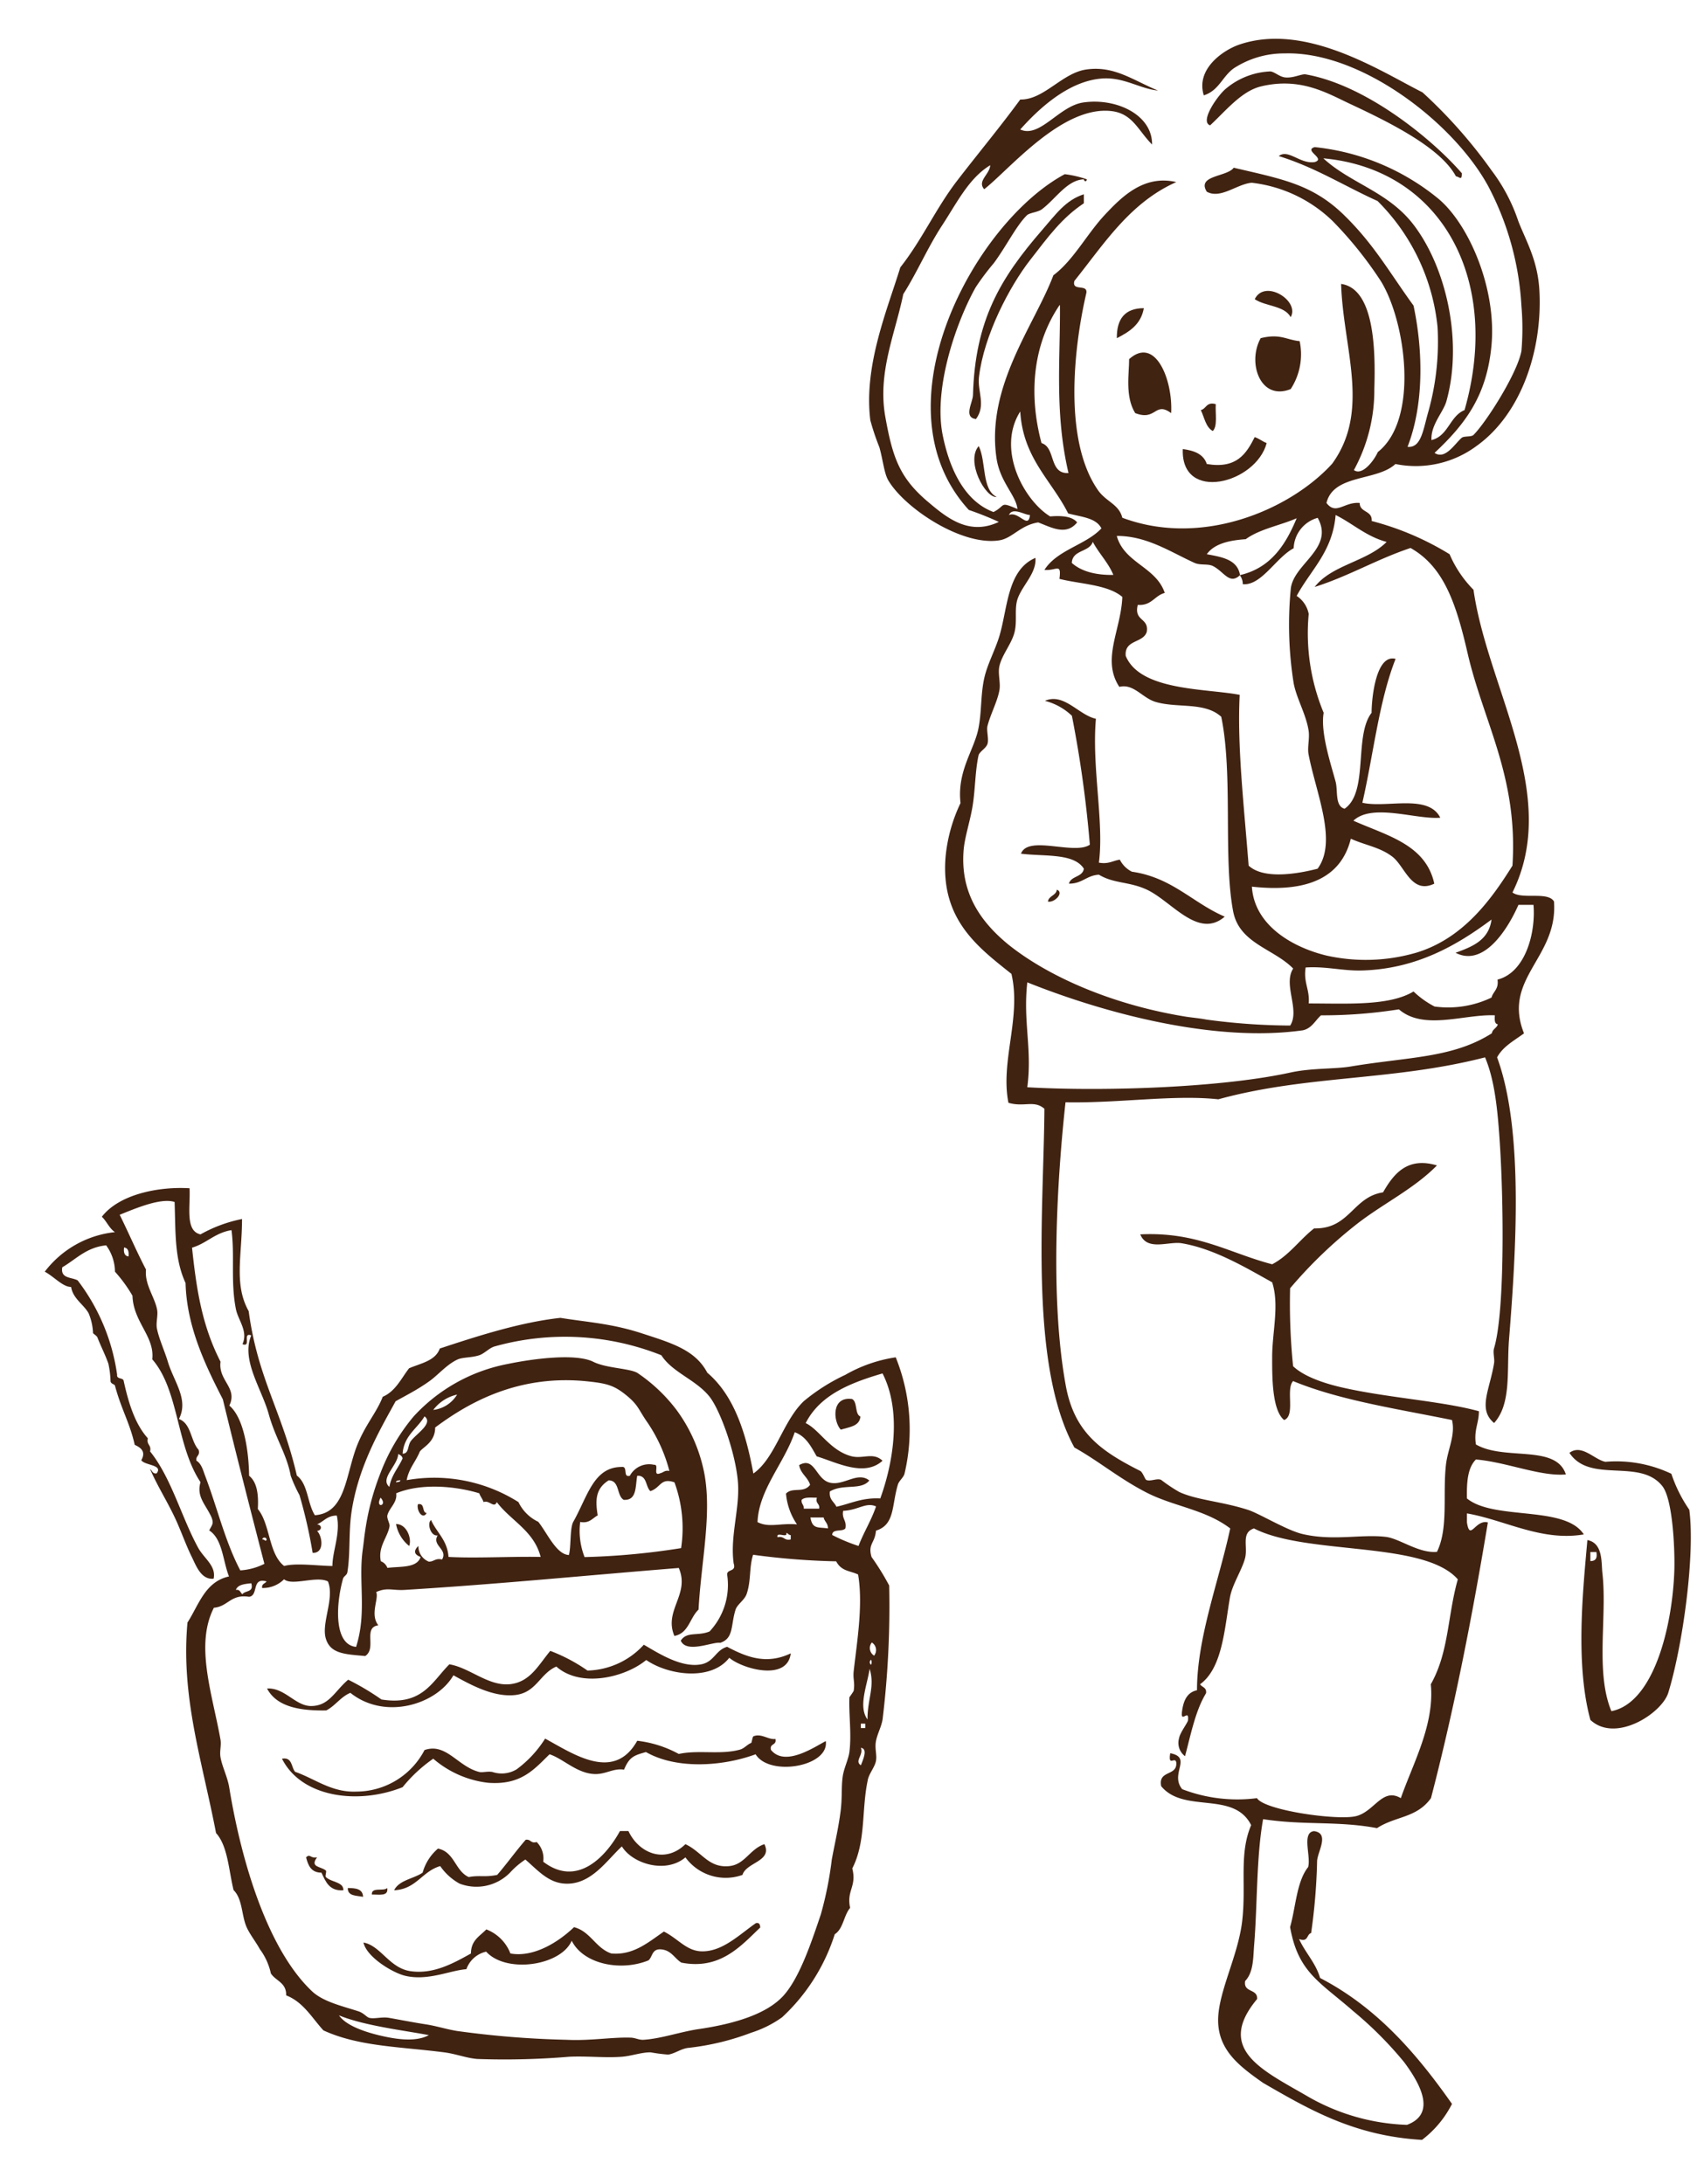 <svg id="圖層_1" data-name="圖層 1" xmlns="http://www.w3.org/2000/svg" viewBox="0 0 205.15 262.88"><defs><style>.cls-1{fill:#412312;fill-rule:evenodd;}</style></defs><title>smart</title><g id="g38gAK"><path class="cls-1" d="M176,20.86c0,.93-.27.44-.72.36-1.83-3.41-7.8-6.4-12.63-8.66-2.75-1.27-6-3.32-10.83-2.16-2.36.57-4.22,2.92-6.13,4.69-1.28-.44.85-3.49,1.8-4.33a8.88,8.88,0,0,1,5.41-2.16c.5,0,1.11.64,1.81.72,1.05.11,2-.47,2.52-.36C164.57,10.27,172.52,16.84,176,20.86Z"/><path class="cls-1" d="M151.78,40.71c2.36-.58,3.07.2,4.69.36a7.66,7.66,0,0,1-1.08,5.77C151.73,48.31,150.13,43.66,151.78,40.71Z"/><path class="cls-1" d="M155.39,38.18c-.76-1.4-3-1.28-4.33-2.16C152.27,33.53,156.53,36.23,155.39,38.18Z"/><path class="cls-1" d="M152.5,53.34c-1.3,4.88-10.35,7.2-10.1.72,1.39.18,2.51.62,2.89,1.8,3.61.61,4.76-1.25,5.77-3.24C151.59,52.8,152,53.15,152.5,53.34Z"/><path class="cls-1" d="M147.45,110.35c-3.19,2.76-6.39-1.86-9.38-3.25-2.16-1-3.94-.7-5.77-1.8-1.48.08-2,1.09-3.61,1.08.25-.95,1.64-.76,1.8-1.8-1.21-1.92-4.81-1.45-7.57-1.81.85-2.28,6.41.2,8.29-1.08a140.94,140.94,0,0,0-2.16-15.52,7.31,7.31,0,0,0-3.25-1.8c2.3-1,4.06,1.71,6.14,2.16-.51,5.87,1,12.44.36,17.32,1.17.21,1.68-.24,2.52-.36a3.28,3.28,0,0,0,1.45,1.45C141.11,105.63,143.58,108.69,147.45,110.35Z"/><path class="cls-1" d="M146.37,48.65c-.07,1.13.24,2.65-.36,3.24-.85-.47-1-1.61-1.44-2.52C145.25,49.21,145.22,48.34,146.37,48.65Z"/><path class="cls-1" d="M141,49.73c-2-1.46-1.77,1-4.33,0-1.25-2-.72-4.84-.73-6.5C139.1,40.4,141.22,45.75,141,49.73Z"/><path class="cls-1" d="M137.71,37.1c-.34,1.95-1.73,2.84-3.25,3.61C134.43,38.4,135.43,37.1,137.71,37.1Z"/><path class="cls-1" d="M130.49,23.39v1.08c-2.66,1.77-4.27,4-6.49,6.86-2.42,3.11-5.55,9-6.14,14.07-.2,1.73.88,3.38-.36,5.05-1.55-.2-.38-2-.36-2.89.25-9,3.29-14.06,8.3-19.84C127.14,25.76,128.32,24.07,130.49,23.39Z"/><path class="cls-1" d="M127.24,107.1c.91.36-.28,1.6-1.08,1.44C126.27,107.81,127.14,107.84,127.24,107.1Z"/><path class="cls-1" d="M130.85,21.59c-.06.4-.36.19-.36,0-2,.06-3.4,2.36-5.05,3.6-.47.36-1.49.42-1.8.72-1.29,1.26-2.49,3.74-4,5.78a29.84,29.84,0,0,0-2.17,2.89c-2.17,3.84-5.1,11.84-4,17.68.73,3.73,2.43,8,6.14,9.38,1.52-.77.66-1.32,2.88-.36-.14-1.63-2.1-3.23-2.52-6.14-1.27-8.68,4.59-16,6.85-22,2.38-1.77,4-4.91,6.14-7.22,2-2.13,4.69-4.93,8.66-4-5.58,2.47-8.69,7.43-12.27,11.9-.35,1.31,1.62.31,1.44,1.45-1.54,6.62-2.78,17.85,1.45,23.81,1,1.36,2.47,1.63,2.88,3.25,9.66,3.61,20.25-1,25.26-6.5,4.66-6.41,1.32-13.87,1.08-21.65,4,.57,4.15,7.89,4,12.63A20,20,0,0,1,163,56.59c1,.74,2.44-1.16,2.88-2.17,5-3.94,3.37-15.71.37-20.57a46.72,46.72,0,0,0-5.78-7.21A16.73,16.73,0,0,0,150.7,22c-1.78.15-3.75,2-5.41,1.08-1.25-2,2.45-1.77,3.24-2.89,5.88,1.38,9.52,2,13.35,5.77,3.59,3.52,5.46,6.93,8.3,10.83,1.19,5.61,1.22,12-.72,17,1.67.17,1.88-2.11,2.53-4.33a31.24,31.24,0,0,0,1.08-10.1,24.92,24.92,0,0,0-7.22-15.16c-4-1.8-7.49-4.05-11.9-5.41,1.15-.9,2.6,1,4.33.72,1.39-.41-1.39-1.4,0-1.8a28,28,0,0,1,14.79,6.13c3.7,3,7.11,10.79,6.5,17.68-.54,6-3.06,9.45-6.86,13,1.28.86,2.41-1.06,3.25-1.8.28-.26,1.16-.09,1.44-.36,1.55-1.55,5.27-7.41,5.77-10.11a31.49,31.49,0,0,0,0-5.41,35,35,0,0,0-4-14.43C175,14.75,163.83,6.15,154.67,6.43a11.08,11.08,0,0,0-6.14,1.8c-1.39,1-1.76,2.66-3.6,3.25-1-3.19,2.37-5.48,4.33-6.13,8-2.69,17.07,3.3,22,5.77a59.23,59.23,0,0,1,8.3,9.38,21.25,21.25,0,0,1,3.24,6.14c.94,2.4,2.33,4.7,2.53,8.3.4,7.23-2.2,14.93-7.58,18.76A12.26,12.26,0,0,1,168,55.86c-2.24,2.09-7.46,1.2-8.3,4.69,1.16,1.52,2.14-.17,4,0,0,1.19,1.54.87,1.44,2.17a34.42,34.42,0,0,1,9.38,4A13.8,13.8,0,0,0,177.4,71c1.69,11.91,10.53,24.68,4.69,36.44,1.17.88,4.25-.16,5,1.08.51,6.79-6.26,9.24-3.61,15.88-1.17.87-2.52,1.56-3.24,2.89,3.2,8.7,2.3,23.17,1.44,33.92-.3,3.78.32,7.75-1.8,10.1-2-1.66-.52-4,0-7.22.08-.56-.17-1.26,0-1.8,1.27-4.24,1.16-17,.72-24.18-.27-4.36-.62-8-1.81-10.82-11.09,2.86-21.4,2.11-32.11,5.05-5.37-.58-11.89.48-18.4.36-1,9.16-1.89,23.4,0,33.92,1,5.81,4.23,8.05,9,10.46.29.15.57,1,.72,1.08.49.23,1.32-.24,1.8,0a19.39,19.39,0,0,0,2.17,1.45c2.17,1,5.07,1.12,8.3,2.16,1.32.43,4.63,2.44,6.49,2.89,3.72.89,7.11,0,10.11.36,1.67.22,3.95,2,6.13,1.8,1.4-2.86.68-6.87,1.08-10.46.21-1.89,1.17-3.59.73-5.41-6.6-1.35-13.52-2.37-19.13-4.69-.92,1,.32,4.16-1.08,4.69-1.49-1.2-1.44-5.39-1.44-7.58,0-3,.89-6.25,0-9-2.88-1.59-6.82-4-10.83-4.69-1.59-.3-4.2,1-5.05-1.08,6.83-.34,10.73,2.26,15.88,3.6,2.05-1.07,3.29-2.95,5.05-4.32,4.3.09,4.64-3.78,8.3-4.34,1.27-2.21,2.91-4.31,6.49-3.24-2.73,2.77-6.26,4.48-9.38,6.85a54.72,54.72,0,0,0-8.3,7.94,74.5,74.5,0,0,0,.36,9.38c1.31,1.25,3.71,2.05,5.77,2.53,5.51,1.28,12.09,1.65,16.6,2.89,0,1.48-.63,2.26-.36,4,3.44,2,9.64-.06,10.83,3.61-3.07.27-7.14-1.49-10.83-1.8-1,1-1.12,2.73-1.08,4.69,3.28,2.68,11.79.79,14.07,4.33-5.09.87-9.48-1.73-14.07-2.53v1.09c.37,2.33,1-.41,2.52,0-1.9,11.44-4.09,22.6-6.85,33.19-1.74,2.41-4.23,2.14-6.5,3.61-4.72-.89-8.77-.32-13.71-1.08-.82,4.53-.68,10.28-1.08,15.15-.12,1.49-.06,3.28-1.08,4.33-.25,1.45,1.52.89,1.44,2.17-4.95,5.93.41,8.46,5.77,11.54a25.56,25.56,0,0,0,12.27,3.61c3.72-1.38,1.4-5.21-.36-7.57a45.25,45.25,0,0,0-6.13-6.14c-4-3.5-6.63-4.65-7.58-10.1.69-2.44.78-5.47,2.17-7.22.37-1.3-.82-4.18.72-4.33,1.91.27.4,2.5.36,3.61a71.19,71.19,0,0,1-.72,8.66c-.57.16-.31,1.14-1.45.72.75,1.66,2,2.86,2.53,4.69,6.81,3.53,11.61,9.08,15.88,15.16a12.6,12.6,0,0,1-3.61,4.33c-8.19-.48-13.63-3.69-19.13-6.86-2.71-1.91-5.25-3.78-5.41-7.22s2.38-7.91,2.89-12.26-.41-8.06,1.08-11.55c-2.09-4.18-8.1-1.36-10.83-4.69-.4-2,2-1.15,1.81-2.89-.16-.7-1,.59-.72-1.08,2.71.53-.1,2.45,1.44,4.33a18.49,18.49,0,0,0,9,1.08c.89,1.47,9.67,2.71,11.91,2.17s3.17-3.49,5.41-2.17c1.44-4.14,4.08-8.85,3.61-13.71,2.19-3.87,2-8.21,3.25-12.63-4.09-4.68-18.19-2.86-24.54-6.13-1.59.52-.7,2.19-1.08,3.61s-1.54,3.14-1.81,4.69c-.66,3.8-.91,8.52-3.6,10.46.23.37.82.37.72,1.08-1.28,2.1-1.82,4.93-2.53,7.58a2,2,0,0,1-.72-2.16c.11-.68,1.05-1.87,1.08-2.17.15-1.48-.94.51-.72-1.08.17-1.28.61-2.28,1.8-2.53,0-6.35,2.66-13.21,4-19.48-3-2.29-6.82-2.64-10.1-4.33s-5.75-3.79-8.66-5.41c-5.49-10-3.69-28.6-3.61-40.78-1.26-1.09-2.41-.16-4.33-.72-1-5,1.58-10.31.36-15.52-4-3.19-8.55-6.53-7.93-14.07a19.06,19.06,0,0,1,1.8-6.49c-.44-3.86,1.64-6.36,2.16-9,.41-2.06.24-4.05.72-6.14.39-1.66,1.3-3.3,1.81-5,1-3.39.94-7.94,4.33-9.38.15,1.87-1.62,3.32-2.17,5-.38,1.23,0,2.63-.36,4s-1.48,2.64-1.8,4c-.22.91.15,2,0,2.89-.22,1.34-1.08,2.92-1.44,4.33-.15.54.18,1.58,0,2.16s-1,.94-1.09,1.44c-.41,1.91-.38,4.11-.72,6.14-.31,1.83-1,3.88-1.08,5.41-.33,4.83,1.87,8.29,5.41,11.19,5,4,12.78,7.28,21.29,8.66.88.14,1.66.19,2.53.36a76.88,76.88,0,0,0,10.1.72c1.21-1.89-.89-4.93.36-6.86-2.33-2.39-6.46-3-7.22-6.85-1.23-6.41,0-16.51-1.44-23.46-2-1.83-5.29-1-7.94-1.8-1.58-.49-2.63-2.23-4.33-1.8-2.18-3.31.21-6.84.36-10.83-1.76-1.49-5-1.53-7.57-2.17.25-2-.35-.95-1.81-1.08,1.54-2.43,5-3,6.86-5-.63-1.29-2.47-1.38-4-1.8-2-4-5.42-6.61-5.77-12.27-2.89,4.55.44,10.69,3.6,12.63,1.44-.12,2.67,0,3.25.72-1.33,1.65-3.12.59-4.69,0-2.16.34-3.11,1.92-4.69,2.16-4.48.7-11.34-3.83-13.35-7.21-.51-.86-.65-2.5-1.08-4a29.51,29.51,0,0,1-1.09-3.25c-.82-6.59,2.07-13.36,3.61-18.4,2.64-3.35,4.28-7.11,6.86-10.46s5.16-6.44,7.58-9.75c2.84.06,5-3.17,7.93-3.61,3.39-.5,5.66,1.31,8.66,2.53-2.22-.21-4.17-1.68-6.85-1.44-4.12.36-7.72,3.86-9.74,6.13,2.37,1.07,4.64-2.81,7.57-3.25,4-.59,8.35,1.49,8.3,5.06-1.68-1.71-2.31-3.62-4.69-4-6-.89-12.47,7-15.52,9.38-.87-1,.65-1.76.73-2.89-2.56,1.54-4,4.5-5.78,7.22s-3,5.64-4.69,8.3c-1,4.85-3.12,9.47-2.16,14.79.86,4.8,1.69,7.26,5,10.1,2.28,1.93,5,4.27,8.66,2.53a38.77,38.77,0,0,0-3.61-1.44c-11.36-12.39.65-34.58,11.55-40.42A12.56,12.56,0,0,1,130.85,21.59Zm41.86,99.58a12.06,12.06,0,0,0,6.86-1.08c.2-.75.89-1,.72-2.16,3.38-.86,4.62-5.68,4.33-9h-1.81c-1.23,2.81-4.13,7.55-7.57,5.77,2-.73,4-1.5,4.33-4-4.15,3.09-9,5.92-15.52,6.13-2.36.08-4.37-.52-6.86-.36-.28,1.85.51,2.62.37,4.33,4.7,0,9.69.32,12.62-1.44A11,11,0,0,0,172.71,121.17Zm-5.77-55.93c-2.46-.66-4.05-2.2-6.14-3.24-.37,4.43-3,6.6-4.69,9.74a3.35,3.35,0,0,1,1.45,2.17,25,25,0,0,0,1.8,11.9c-.42,2.39.92,6.33,1.44,8.3.29,1.08-.11,2.93,1.08,3.25,2.92-2,1.1-8.77,3.25-11.55,0-1.72.52-7.12,2.89-6.49-2,5.06-2.67,11.52-4,17.32,2.93.67,7.94-1.1,9.38,1.8-2.88.25-8.19-1.79-10.46.36,4,1.79,8.71,2.84,9.74,7.58-2.75,1.32-3.54-2.1-5.05-3.25s-3.2-1.35-5-2.16c-1.17,4.73-5.29,6.5-11.91,5.77.29,4.66,4.89,7.31,9,8.3a21.76,21.76,0,0,0,10.82-.36c5.7-1.74,9.06-6.49,11.55-10.47.69-10.71-3.47-17.2-5.41-25.61-1.38-6-2.88-10.39-6.86-12.63-4.06,1.35-7.43,3.39-11.54,4.69C160.32,68,164.6,67.6,166.94,65.24Zm-11.55,63.87c2.52-.55,5.34-.4,7.22-.72,7-1.17,12.28-1,17-4,.08-.51.59-.61.72-1.08-.42-.06-.39-.57-.36-1.08-3.65-.17-8.55,1.87-11.55-.72a58.72,58.72,0,0,1-9.38.72c-.7.62-1.09,1.55-2.17,1.8-10.54,1.5-23.78-2-33.19-5.77-.53,4.79.61,8,0,12.63C133.24,131.43,147.27,130.9,155.39,129.11Zm20.93-79.74c4.46-15.56-2.67-29-17-30.31,3.24,3,7.77,4,10.82,7.94,4,5.19,6,14.13,4,21.29-.37,1.34-1.91,2.85-1.8,4.69C174.38,52.48,174.53,50.1,176.32,49.37ZM146,68.13c-.58-.28-1.5-.06-2.17-.36-2.85-1.28-5.74-3.27-9.38-3.25.92,3.29,4.72,3.7,5.78,6.86-1.24.32-1.57,1.56-3.25,1.44-.5,2,1.37,1.52,1.08,3.25-.43,1.38-2.71.9-2.53,2.89,1.74,4.24,9.7,3.91,13.72,4.69-.31,6.06.48,13,1.08,20.56,1.81,1.68,5.86,1,8.3.37,2.41-3.28-.16-9-1.08-13.72-.18-.89.14-1.91,0-2.88-.3-2-1.48-3.92-1.81-5.78A44.89,44.89,0,0,1,155.39,71c.21-3.11,5.33-4.92,3.25-8.66A3.94,3.94,0,0,0,155.75,66c-2.13,1.12-3.88,4.53-6.13,4.33a1.75,1.75,0,0,0-.36-1.09c3.71-.85,5.51-3.62,6.85-6.85-2,.87-4.47,1.3-6.13,2.52-2,.14-3.79.54-4.69,1.81,1.82.34,3.7.63,4,2.52C148,70.45,147.37,68.8,146,68.13Zm-14.44-2.89c-.42,1.26-2.45.92-2.52,2.53,1.12,1,2.85,1.48,5,1.44C133.43,67.73,132.33,66.66,131.57,65.24Zm-4-28.5c-3.11,4.59-3.8,10.49-2.17,16.6,1.75.54.85,3.72,3.25,3.61C126.94,49.68,127.67,43.15,127.61,36.74ZM121.47,62c1.18-.51,2.34,1.79,2.53,0C123.35,62,121.9,61,121.47,62Z"/><path class="cls-1" d="M120,59.83c-1.39.14-3.76-4.32-2.17-6.13C118.76,55.57,118.16,58.93,120,59.83Z"/><path class="cls-1" d="M191.47,207.05c-1.84-6.78-.88-15.7-.36-21.65,1.91.37,1.66,2.72,1.81,4,.59,5.2-.88,11.89,1.08,16.6,5.14-1,7.37-10.32,7.58-17,.07-2.43-.18-8.51-1.45-10.1-2.7-3.41-8.72-.25-11.18-4,1.48-1.11,3,.83,4.33,1.08a15.47,15.47,0,0,1,7.94,1.44,17.19,17.19,0,0,0,2.16,4.33c.71,5.32-.75,16.18-2.52,22C200.11,206.25,194.5,209.89,191.47,207.05Zm0-20.21v1.09c.65,0,.85-.36.72-1.09Z"/></g><path class="cls-1" d="M102.59,168.42c.68.37.29,1.82,1,2.11-.11,1.2-1.37,1.26-2.37,1.58C100.28,171.07,100.09,168.07,102.59,168.42Z"/><path class="cls-1" d="M50.31,181.09c.9-.2.44,1,1.06,1.06C50.88,183,50.12,181.84,50.31,181.09Z"/><path class="cls-1" d="M47.68,183.47c1.33,0,1.92,1.82,1.58,2.64A4.42,4.42,0,0,1,47.68,183.47Z"/><path class="cls-1" d="M87.54,198.25c2.44,1.29,4.77,2.16,7.66.79-.39,3.42-5.86,1.86-7.4.53-2.17,2.82-7.31,2.12-10,.27-2.53,2.1-7.88,3.39-10.82.79-2,.85-2.39,3.16-5,3.43s-5.34-1.25-7.39-2.38c-2.06,3.55-8.27,5.43-12.41,2.11-1.18.5-1.8,1.55-2.9,2.12-3.32.06-6-.49-7.13-2.64,2.15-.11,3.39,2.09,5.28,2.11,2.2,0,2.83-1.76,4.49-3.17a31.23,31.23,0,0,1,4,2.38c4.93.8,6.11-2.17,8.18-4.23,2.47.4,4.74,2.71,7.39,2.38,2.36-.3,3.33-2.28,4.76-4a20.51,20.51,0,0,1,4.48,2.37A9.48,9.48,0,0,0,77.51,198c1.64.94,4.45,2.8,6.86,2.37C86,200.08,86.12,198.66,87.54,198.25Z"/><path class="cls-1" d="M93.35,209.34c.2.81-.73.51-.53,1.32,1.69,2.11,5.31-.4,6.6-1.06.43,3.08-6.78,4.31-8.45,1.59-4.06,1.49-9.57,1.81-13.2-.27-1.42.4-2,.57-2.64,2.12-1.33-.21-2.24.63-3.69.52-2.08-.15-3.68-1.86-5.28-2.37-1.91,1.87-3.46,3.73-7.4,3.43a12.22,12.22,0,0,1-6.6-2.9,17.69,17.69,0,0,0-3.69,3.43c-5.35,2.14-12.17,1.25-14.52-3.43,1.26-.22,1.09,1,1.58,1.58,2.38.82,4.39,2.51,7.39,2.38a9.28,9.28,0,0,0,8.19-5c2.62-.91,4,2,6.6,2.64.38.09,1-.11,1.58,0A3.49,3.49,0,0,0,62.2,213a13.53,13.53,0,0,0,3.43-3.7c3.49,1.91,8.31,5.22,11.09.26a13.74,13.74,0,0,1,5,1.59c2.35-.52,5.06.13,7.39-.53.5-.14.89-.64,1.32-.79.07,0,.16-.74.27-.8C91.65,208.62,92.54,209.48,93.35,209.34Z"/><path class="cls-1" d="M75.66,220.43c1.23,2.64,4.36,4,6.86,1.58,2,.93,2.77,2.89,5.28,2.64,1.89-.19,2.48-2.07,4.23-2.64,1,2.08-2.19,2.17-2.64,3.7a6,6,0,0,1-6.87-2.11c-2.36,2-6.37.78-7.65-1.32-1.8,1.64-3.71,4.67-6.87,4.48-2-.11-3.28-1.63-4.75-2.9a9.68,9.68,0,0,0-1.85,1.58,5.67,5.67,0,0,1-6.07,1.32A6.84,6.84,0,0,1,53,224.65c-2.2.63-2.86,2.78-5.55,2.91.61-1.24,2.33-1.37,3.43-2.12a5.9,5.9,0,0,1,1.85-2.9c2,.41,2.06,2.69,3.7,3.43,1.31-.25,1.93.05,3.43-.26,1.18-1.37,2.24-2.86,3.43-4.23.64-.1.58.49,1.32.27a2.78,2.78,0,0,1,.79,2.37c4,3.07,7.45-.44,9.24-3.69Z"/><path class="cls-1" d="M38.17,223.6c-.9,1.21.45,1.07,1.06,1.58.13.11-.13.67,0,.79.7.66,2.15.57,2.11,1.59-1.71.12-2.13-1.05-2.64-2.12-1.24,0-1.6-.86-1.85-1.84C37.35,223.1,37.33,223.75,38.17,223.6Z"/><path class="cls-1" d="M41.87,227.29c1,0,1.81.12,1.84,1.06C42.9,228.19,41.85,228.28,41.87,227.29Z"/><path class="cls-1" d="M46.62,227.29c.17,1.05-1,.76-1.85.79C44.69,227.12,46.18,227.73,46.62,227.29Z"/><path class="cls-1" d="M91,231.52c.45-.1.5.2.53.52-2.34,2.23-4.83,5.14-9.5,4.23-.82-.51-1.19-1.46-2.38-1.59s-1.06.88-1.58,1.32c-3.37,1.37-7.85.44-9.24-2.37-1.28,3-7.85,4-10.3,1.32a3.29,3.29,0,0,0-2.38,2.11c-2,.15-4.65,1.45-7.39.79-1.49-.36-4.62-2.24-5-4,2.06.38,3.08,3,5.55,3.43,2.78.45,5.21-.89,7.39-2.11,0-1.6,1.08-2.09,1.85-2.9a5.05,5.05,0,0,1,2.9,2.9c2.76.5,5.73-1.32,7.66-3.17,2,.53,2.59,2.52,4.49,3.17,2.66.24,4.46-1.36,6.33-2.64,1.8.91,2.79,2.45,4.76,2.38C87.1,234.85,89.1,232.83,91,231.52Z"/><path class="cls-1" d="M37.91,182.41c3.64-.27,3.66-4.55,5-8.19,1-2.64,2.39-4.07,3.17-6.07,1.54-.66,2.21-2.19,3.17-3.43,1.41-.61,3.16-.88,3.7-2.38,4.61-1.52,9.69-3.16,14.52-3.69,3.3.53,6.16.68,9.76,1.85s6.48,2,7.92,4.75c3.19,2.71,4.64,7.15,5.55,12.14,2.65-1.87,3.54-6.29,6.07-8.71a23.11,23.11,0,0,1,5-3.17,17.28,17.28,0,0,1,6.07-2.11,23.19,23.19,0,0,1,1.06,14c-.12.48-.65.84-.8,1.32-.77,2.58-.34,4.82-2.64,5.55-.12,1.52-1,1.58-.53,3.17a30.32,30.32,0,0,1,2.12,3.43,113.15,113.15,0,0,1-.79,16.1c-.15.94-.63,1.73-.8,2.64s.14,1.61,0,2.38-.88,1.56-1,2.38c-.75,3.54-.19,7.32-1.85,10.56.56,2.22-.72,2.63-.26,4.75-.77.9-.82,2.52-1.85,3.17a23.18,23.18,0,0,1-6.34,10,13.24,13.24,0,0,1-3.7,1.85,30.66,30.66,0,0,1-7.65,1.84c-.87.12-1.63.72-2.38.8a20.31,20.31,0,0,1-2.11-.27c-1.13,0-2.3.44-3.43.53-2,.16-4.19-.1-6.34,0a93.9,93.9,0,0,1-11.09.27c-1.33-.11-2.57-.62-4-.8-5.36-.69-10.26-.69-14.52-2.64-1.39-1.51-2.4-3.4-4.49-4.22.05-1.54-1.26-1.73-1.84-2.64a7.59,7.59,0,0,0-1.32-2.91c-.49-.89-1.2-1.78-1.59-2.64-.64-1.43-.48-3.4-1.58-4.48-.59-2.41-.69-5.3-2.11-6.87-1.68-8.75-4.25-16.36-3.44-25.34,1.38-2.15,2.12-4.92,5-5.55-.75-1.89-.77-4.5-2.38-5.54.34-.69.58-.8.27-1.59-.7-1.55-1.83-2.44-1.32-4.22-2.94-4.43-2.58-11.08-5.81-14.79.32-2.74-2.28-4.48-2.38-7.65a17.1,17.1,0,0,0-2.11-2.9,5.45,5.45,0,0,0-1.06-3.17c-2.39.24-3.61,1.67-5.28,2.64-.25,1.39,1.12,1.17,1.85,1.58a24.18,24.18,0,0,1,4.75,11.35c-.08.61.77.3.8.8.59,2.66,1.36,5.15,2.9,6.86-.19.81.46.78.27,1.58,2.57,3.19,3.78,7.95,5.8,11.62.7,1.27,2.18,2.16,1.85,3.7-1.53.17-2.15-1.66-2.64-2.64-.57-1.15-1.09-2.56-1.58-3.7-1-2.42-2.48-4.62-3.43-6.86.26.17.27.6.79.52.8-1.06-1.41-.93-1.85-1.58.57-1,0-1.5-.79-1.85-.59-2.65-1.61-4.25-2.38-7.13-.05-.19-.48-.19-.53-.52a11.59,11.59,0,0,0-.26-2.12c-.42-1.18-.87-2-1.32-3.16-.07-.2-.51-.45-.53-.53a6.89,6.89,0,0,0-.53-2.38c-.59-1.07-1.88-1.75-2.11-3.17-1,0-2-1.2-3.17-1.84a12.23,12.23,0,0,1,8.45-4.76c-.69-.45-1-1.32-1.58-1.85,2.11-2.74,6.93-3.66,10.56-3.43.12,2.16-.57,5.14,1.32,5.55a16.91,16.91,0,0,1,5-1.85c0,4.37-1,7.89.8,11.09,1.1,8.16,4,12,5.8,19.8C37.09,178.65,37,181,37.91,182.41Zm-8.72-20.59c.71-1.57-.52-2.87-.79-4.23-.65-3.28-.12-6.44-.53-9.5-2,.32-3,1.6-4.75,2.11.54,5.11,1.21,9.39,3.43,13.73-.3,2.29,2.1,3.12,1.06,5.28,1.87,1.58,2.35,5.9,2.38,8.45.93.74,1.16,2.18,1.05,4,1.51,1.83,1.28,5.4,3.17,6.86,1.44-.4,4.24,0,5.81,0,0-1.81,1-3.91.53-6.07-1.16,0-1.57.72-2.38,1.06.62.07.62.71,0,.79.64.61.93,2.7-.53,2.64A59.12,59.12,0,0,0,36.06,180,17.6,17.6,0,0,1,35,177.66c-.46-2.56-1.85-4.54-2.64-7.4-.85-3.08-3.36-6.54-2.11-9.5C29.14,160.35,30.31,162.23,29.19,161.82ZM14.41,146.24c1.08,2.18,2.05,4.46,3.17,6.6-.19,1.75,1,3.23,1.32,4.75.17.74-.16,1.6,0,2.38.25,1.23.92,2.67,1.32,4,.74,2.41,2.53,4.53,1.32,6.86,1.5.53,1.4,2.65,2.37,3.7.22.75-.37.68-.26,1.32.61.34.82,1.22,1.06,1.85,1.45,3.81,2.4,7.91,4.22,11.35a7.44,7.44,0,0,0,2.9-.79c-1.7-6.57-3.39-13.15-5-19.8-2.1-4.09-4.35-8.74-4.49-14-1.34-2.92-1.19-6-1.32-9.76C19.37,144.17,16.37,145.45,14.41,146.24Zm1.06,5c.07-.61-.07-1-.53-1.06C14.86,150.8,15,151.19,15.47,151.26Zm1.32,2.9c-.23,1.56.15-1.06,0,0ZM85.43,196.4a8.2,8.2,0,0,0,2.11-6.86c0-.68,1.13-.28.79-1.32-.45-3.18.69-6.44.53-9.51-.18-3.42-2.08-8.84-3.43-10.56-1.63-2.06-4.46-2.9-5.81-5a31.39,31.39,0,0,0-20.07-1.06c-.64.18-1.21.84-1.84,1.06-1,.32-2,.22-2.64.52-1.32.61-2.4,1.94-3.44,2.65-1.41,1-2.7,1.64-4,2.37-1.82,3.33-4.44,7.72-5.29,13.2-.39,2.54-.14,5.09-.52,7.39-.07.38-.44.45-.53.8-.86,3.09-1.11,7.92,1.58,8.18,1.31-4.1.27-7.79.79-11.62.12-.87.21-1.75.27-2.11a31,31,0,0,1,1.85-7.13,23.58,23.58,0,0,1,4-6.86,20.6,20.6,0,0,1,11.35-6.34c3.27-.68,8.25-1.28,10.3-.26,1.53.77,4.29.78,5.28,1.32a19.71,19.71,0,0,1,4.75,4.49,18.91,18.91,0,0,1,3.17,6.86c1.24,5.07-.21,11.18-.53,17.16-1.06,1-1.19,2.86-2.91,3.17-1.31-3.08,1.91-5,.53-8.18-11.23.9-21.59,1.94-33,2.64-1.49.09-2.1-.34-3.43.26.36.76-.79,2.69.26,4-1.89.27-.16,2.77-1.58,3.7-2.42-.22-4.2-.25-4.75-2.12s1.09-4.85.26-6.86c-1.36-.71-4.31.58-5.28-.26a3.6,3.6,0,0,1-2.64,1.05c-.08-.52.36-.52.53-.79-1.85-.53-.92,1.72-2.11,1.85-2.2-.35-2.52,1.18-4.23,1.32-2.29,4.48-.21,10.29.79,15.84.13.71-.11,1.38,0,2.11.19,1.16.85,2.39,1.06,3.7,1.56,9.52,4.83,19.71,10,24.55,1.34,1.24,3.61,1.75,5.55,2.38.65.21,1,.72,1.32.79.64.15,1.52-.15,2.37,0,1.42.25,2.93.55,4.49.79,1.26.2,2.37.57,3.7.79a113.65,113.65,0,0,0,13.2,1.06c2.81.14,5.43-.33,7.65-.26.6,0,1,.29,1.59.26,2.21-.14,4.52-1,6.86-1.32,4.16-.63,8-1.79,10-4s3.48-6.8,4.49-9.77a43,43,0,0,0,1.32-6.6c.34-1.86.8-3.77,1.06-5.81.22-1.7.07-2.93.26-4.22.15-1,.67-2,.8-2.91.28-2.17-.08-4.5,0-6.6,0,0,.51-.71.52-.79.16-1.06-.11-1.39,0-2.38.42-3.68,1.14-8,.53-11.61-.92-.46-2-.36-2.64-1.59a86.09,86.09,0,0,1-10-.79c-.5,1.53-.22,3.13-.79,4.75-.25.7-1.12,1.23-1.32,1.85-.6,1.88-.19,3.46-1.85,4-.88-.16-4.06,1.33-4.75-.26C82.69,196.36,84,197,85.43,196.4ZM97,171.32c1.67.8,2.94,3.34,5.55,4,1.38.33,2.57-.53,3.7.53-2.2,2-5.5.21-7.93-.53-.67-1.17-1.28-2.41-2.64-2.9-1.24,3.7-4.33,6.9-4.48,10.82,1.41.71,2.66.1,4.75.27a7.73,7.73,0,0,1-1.32-3.7c.76-.83,2.11,0,2.9-1.06-.28-.94-1.14-1.32-1.32-2.37,1.9-1.09,2,1.71,3.7,2.11s3.34-1.39,4.75-.26c-1,1.23-3.13.35-4.75,1.32-.12,1,.52,1.23.79,1.84,1.73-.38,3.1-1.12,5.28-1,1.63-4.49,2.55-10.6.27-15.05C102.4,166.47,98.73,167.91,97,171.32Zm-19,0c-1.08-1.53-1.11-2.09-2.38-3.17-1.58-1.34-2.44-1.59-4.75-1.84-8.28-.91-14.32,2.43-18.48,5.54,0,1.77-1.44,2.33-1.85,2.9-.48,1.2-1.31,2-1.58,3.44a19,19,0,0,1,13.46,2.64,5,5,0,0,0,2.38,2.37c1.07,1.33,2.18,3.94,3.69,4,.28-1,.1-3.2.53-4,1.73-3.06,2.43-6.59,5.81-6.6.83-.13.1,1.31,1,1.06a2.63,2.63,0,0,1,2.91-1.32c.7-.09-.25,1.48.79,1,.36-.08.5-.37,1.06-.26A18.8,18.8,0,0,0,78,171.32Zm-25.88-1.58a3.89,3.89,0,0,0,2.91-1.85A4.89,4.89,0,0,0,52.16,169.74ZM48.47,175c.82,0,.55-1,1.05-1.59.7-.87,2.67-2.09,1.59-2.9C50.23,172,48.64,172.81,48.47,175Zm-1.59,4c.24-1.43,1.08-2.27,1.59-3.43-.06-.3-.3-.42-.53-.53C47.89,176.43,45.69,178,46.88,179Zm28.25,1.58c-.93-.48-.47-2.34-1.85-2.37-1.59,1-1.62,2.39-1.32,4.22-.63.33-1,1-2.11.79a8.65,8.65,0,0,0,.53,4.23A87.1,87.1,0,0,0,82,186.37a16.05,16.05,0,0,0-.8-7.92c-1.7-.58-1.62.64-2.9,1.06-.6-.55-.38-1.91-1.58-1.85C76.48,178.91,76.7,180.63,75.13,180.56ZM48.2,178.19c-.2.05-.52,0-.52.26C47.88,178.39,48.2,178.44,48.2,178.19ZM54,187.43c3.22.18,7.67-.07,11.09,0-.81-3.16-3.58-4.34-5.28-6.6-.33.8-.91-.29-1.59,0-.13-.4-.39-.67-.52-1.06-2.86-.87-7-1.25-10,0,.15,1.12-.82,1.73-1.06,2.64-.1.37.31,1,.26,1.32-.22,1.34-1.42,2.46-1.05,4.22a1.36,1.36,0,0,1,.79.8c1.56-.2,3.57.05,4-1.32-.72-.25-.93-.69-.27-1.32A2,2,0,0,0,51.63,188c.63,0,.78-.45,1.59-.26.74-1.24-1.27-1.67-.53-2.9-.86.14-1.3-1.49-.79-1.85C52.55,184.48,53.85,185.38,54,187.43Zm-8.18-7.13c-.72,1.34.92,1,0,0Zm50.69.26c-.06.5.29.58.26,1.06h1.85c.11-.64-.48-.58-.27-1.32C97.66,180.3,96.86,180.2,96.52,180.56Zm5,1.32c-.18,1,.45,1.14.27,2.11-.34.46-1.58,0-1.59.8a21.06,21.06,0,0,0,3.17,1.32c.63-1.66,1.53-3.05,2.11-4.76C104.24,180.81,103.37,181.79,101.53,181.88ZM99.68,184c0-.65-.41-.81-.52-1.32H97.57C97.81,184.13,98.51,183.81,99.68,184Zm-6.07,1.06c.81-.19.78.46,1.59.26v-.52c-.27,0-.32-.22-.53-.27C94.86,185.24,93.42,184.33,93.61,185.05Zm-61.51.26a.27.27,0,0,0-.53,0C31.87,185.29,32,185.7,32.1,185.31Zm-3.7,6.08c.52-.08.53.35.79.52.31-.48,1.4-.18,1.06-1.32C29.46,190.69,28.64,190.75,28.4,191.39Zm76.83,7.92a1.07,1.07,0,0,0-.27-1.59A1.07,1.07,0,0,0,105.23,199.31Zm-.53.79c.31,1,.31-1,0,0Zm-.26,6.86c0-2.49.91-3.92.26-6.07C104.37,203,103.31,205.44,104.44,207Zm-.8,1.06h.53v-.53h-.53Zm0,4.49c.31-.78.85-2,0-2.11C104,211.25,102.84,212,103.64,212.51ZM45.56,245c1.75.42,4.37.93,6.07,0-2.91-.56-7.75-1.12-10.82-2.38C41.62,243.79,43.69,244.54,45.56,245Z"/></svg>